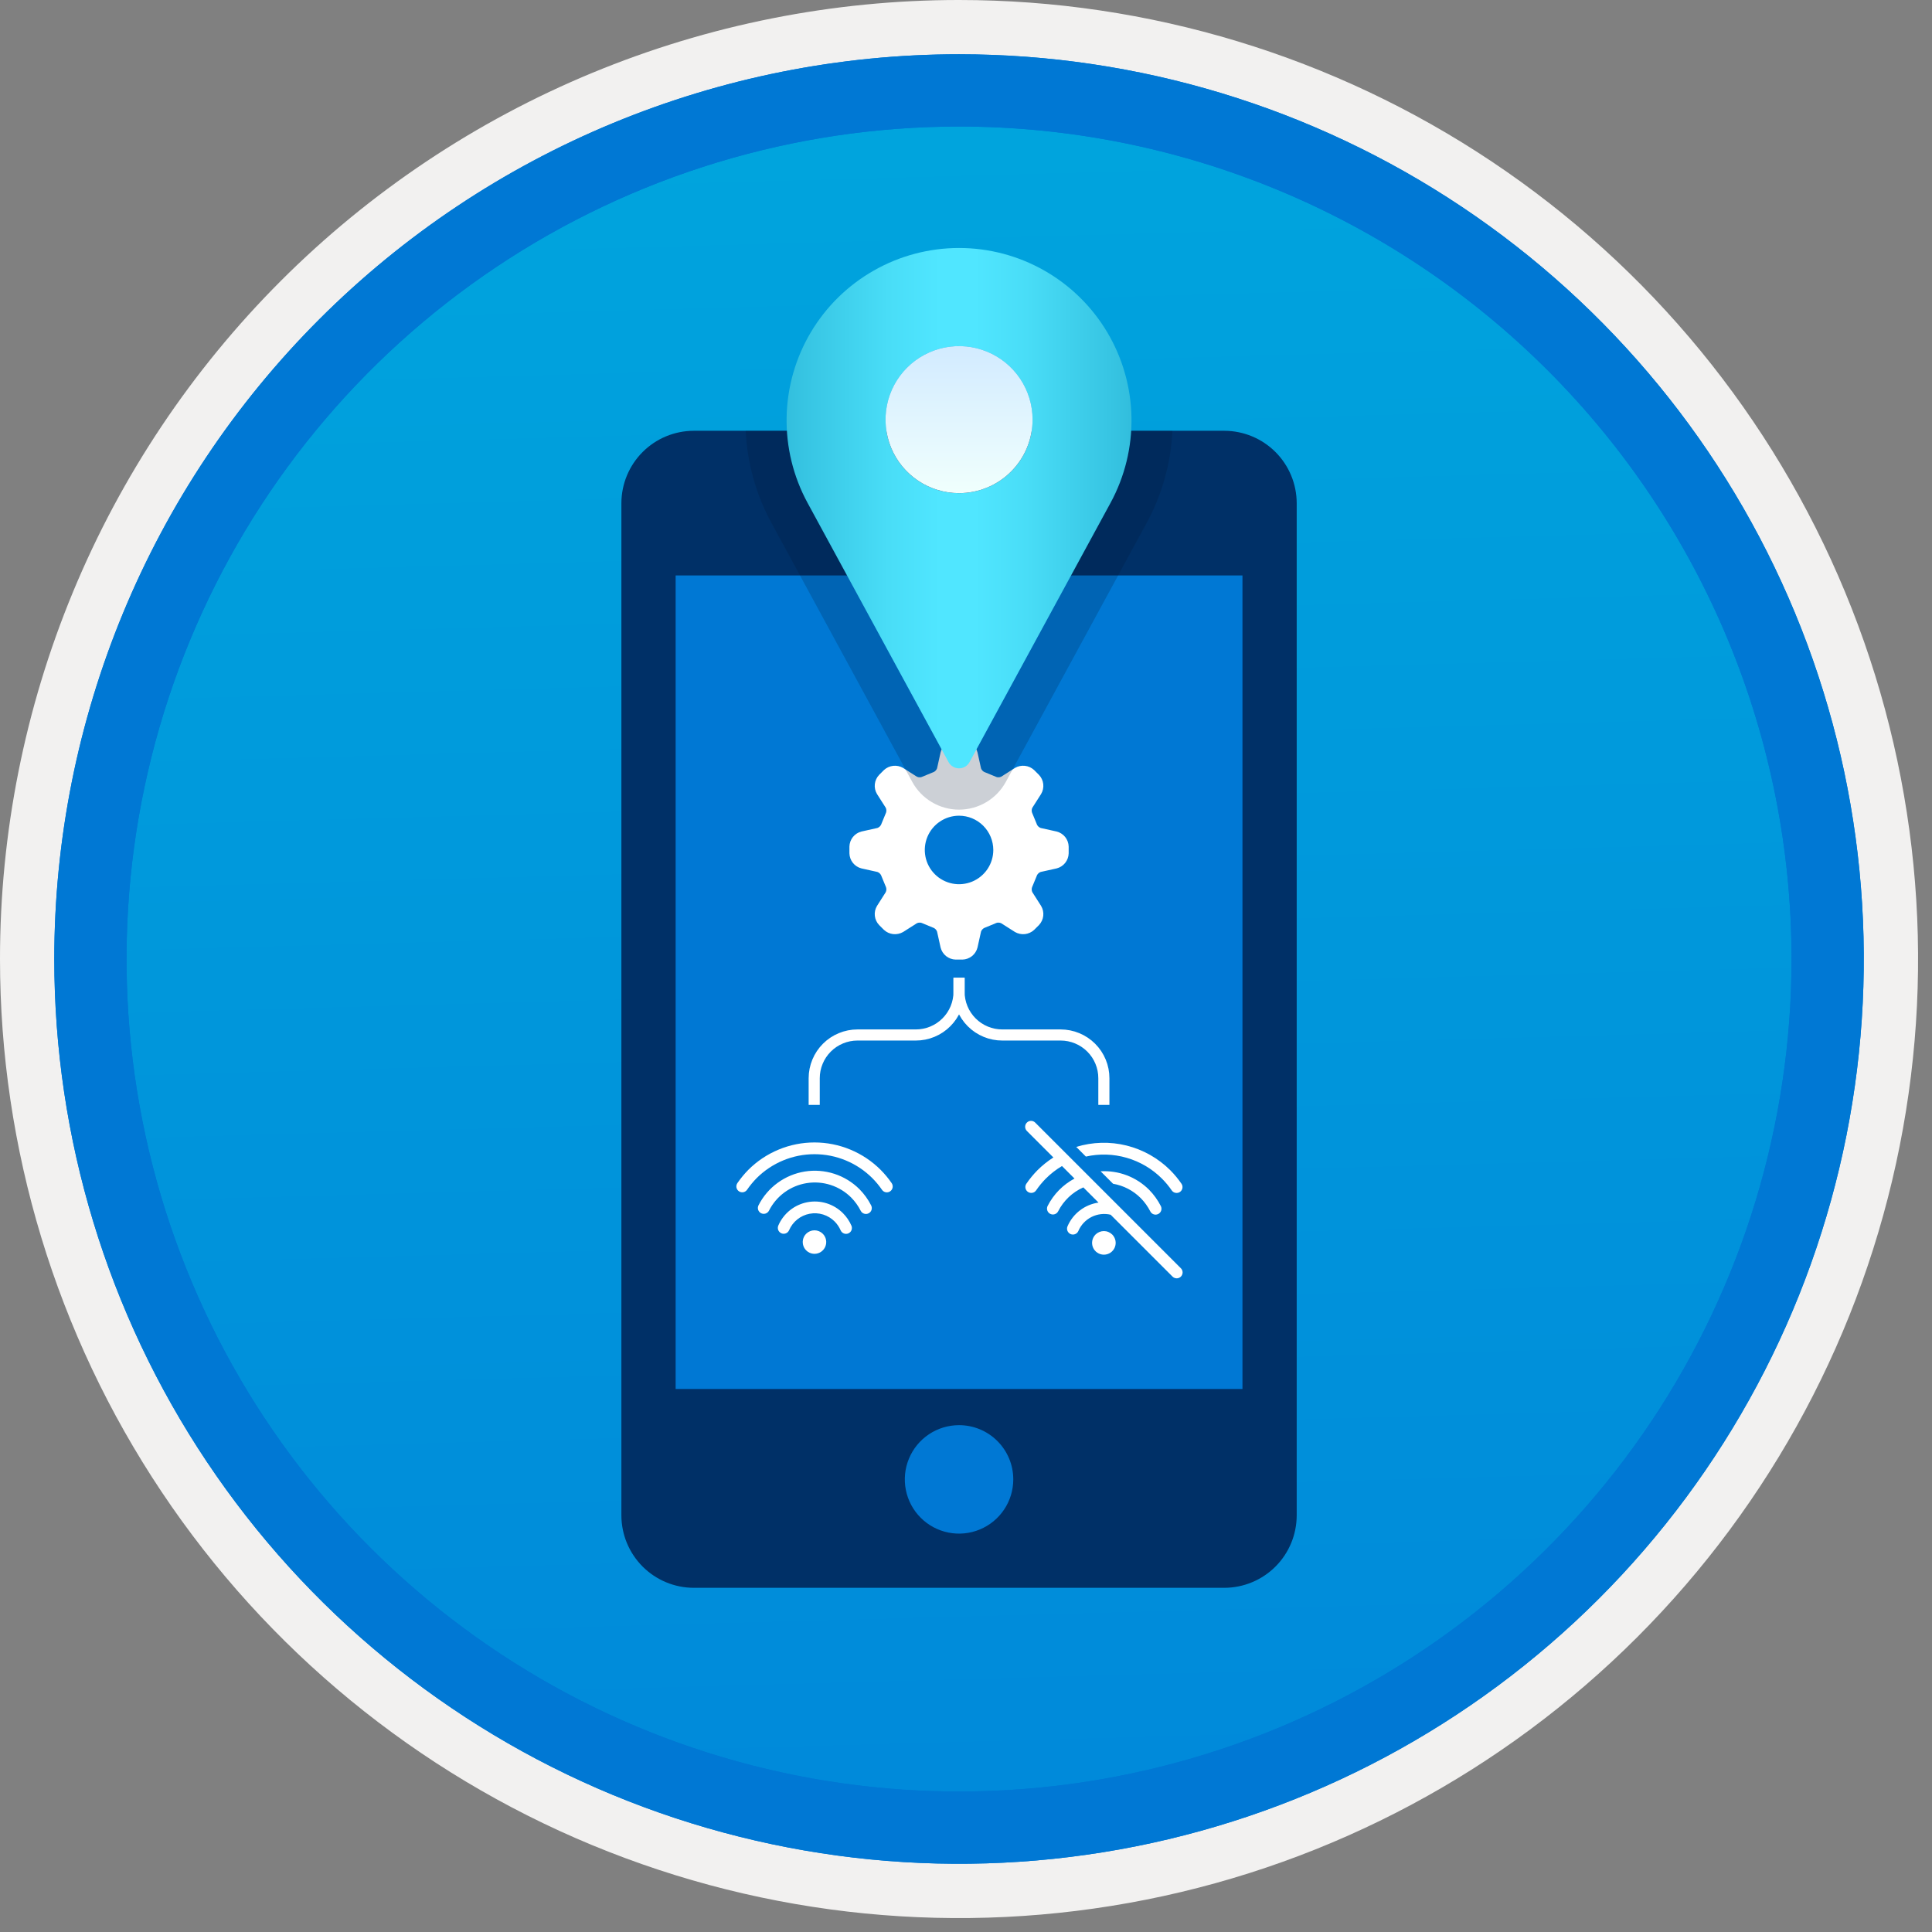 <svg width="100" height="100" viewBox="0 0 100 100" fill="none" xmlns="http://www.w3.org/2000/svg">
<rect x="0" y="0" width="100" height="100" fill="#808080" stroke="none"/>
<g clip-path="url(#clip0)">
<path d="M49.64 96.448C40.382 96.448 31.332 93.703 23.634 88.559C15.936 83.416 9.936 76.105 6.393 67.552C2.85 58.998 1.923 49.586 3.73 40.506C5.536 31.426 9.994 23.085 16.54 16.538C23.087 9.992 31.428 5.534 40.508 3.728C49.588 1.921 59 2.848 67.553 6.391C76.107 9.934 83.418 15.934 88.561 23.632C93.705 31.33 96.45 40.38 96.45 49.638C96.451 55.785 95.24 61.873 92.888 67.552C90.535 73.231 87.088 78.392 82.741 82.739C78.394 87.086 73.234 90.534 67.554 92.886C61.875 95.238 55.787 96.449 49.64 96.448V96.448Z" fill="url(#paint0_linear)"/>
<path fill-rule="evenodd" clip-rule="evenodd" d="M95.54 49.64C95.54 58.718 92.848 67.593 87.805 75.141C82.761 82.689 75.592 88.572 67.205 92.046C58.818 95.52 49.589 96.429 40.685 94.658C31.782 92.887 23.603 88.515 17.184 82.096C10.765 75.677 6.393 67.498 4.622 58.595C2.851 49.691 3.76 40.462 7.234 32.075C10.708 23.688 16.591 16.519 24.139 11.476C31.688 6.432 40.562 3.74 49.64 3.74C55.668 3.74 61.636 4.927 67.205 7.234C72.774 9.541 77.834 12.921 82.096 17.184C86.359 21.446 89.739 26.506 92.046 32.075C94.353 37.644 95.54 43.612 95.54 49.64V49.64ZM49.64 3.62732e-07C59.458 3.62732e-07 69.055 2.911 77.219 8.366C85.382 13.82 91.744 21.573 95.501 30.644C99.258 39.714 100.242 49.695 98.326 59.324C96.411 68.954 91.683 77.799 84.741 84.741C77.799 91.683 68.954 96.411 59.324 98.326C49.695 100.242 39.714 99.258 30.644 95.501C21.573 91.744 13.82 85.382 8.366 77.219C2.911 69.055 3.62732e-07 59.458 3.62732e-07 49.64C-0.001 43.121 1.283 36.666 3.777 30.643C6.271 24.62 9.928 19.147 14.537 14.537C19.147 9.928 24.62 6.271 30.643 3.777C36.666 1.283 43.121 -0.001 49.64 3.62732e-07V3.62732e-07Z" fill="#F2F1F0"/>
<path fill-rule="evenodd" clip-rule="evenodd" d="M92.73 49.639C92.73 58.161 90.202 66.492 85.468 73.578C80.733 80.664 74.003 86.187 66.129 89.449C58.256 92.71 49.592 93.563 41.233 91.901C32.874 90.238 25.197 86.134 19.17 80.108C13.144 74.082 9.04 66.404 7.378 58.045C5.715 49.686 6.568 41.023 9.83 33.149C13.091 25.275 18.614 18.545 25.7 13.811C32.786 9.076 41.117 6.549 49.64 6.549C55.298 6.548 60.902 7.663 66.13 9.828C71.358 11.993 76.108 15.167 80.11 19.169C84.111 23.17 87.285 27.92 89.45 33.148C91.616 38.377 92.73 43.98 92.73 49.639V49.639ZM49.64 2.809C58.902 2.809 67.956 5.555 75.657 10.701C83.358 15.847 89.36 23.16 92.905 31.718C96.449 40.275 97.377 49.691 95.57 58.775C93.763 67.859 89.303 76.203 82.753 82.752C76.204 89.302 67.86 93.762 58.776 95.569C49.691 97.376 40.276 96.448 31.718 92.904C23.161 89.359 15.848 83.357 10.702 75.656C5.556 67.955 2.81 58.901 2.81 49.639C2.811 37.219 7.745 25.308 16.527 16.526C25.309 7.744 37.22 2.81 49.64 2.809V2.809Z" fill="#0078D4"/>
<path fill-rule="evenodd" clip-rule="evenodd" d="M92.73 49.639C92.73 58.161 90.202 66.492 85.468 73.578C80.733 80.664 74.003 86.187 66.129 89.449C58.256 92.71 49.592 93.563 41.233 91.901C32.874 90.238 25.197 86.134 19.17 80.108C13.144 74.082 9.04 66.404 7.378 58.045C5.715 49.686 6.568 41.022 9.83 33.149C13.091 25.275 18.614 18.545 25.7 13.811C32.786 9.076 41.117 6.549 49.64 6.549C55.298 6.548 60.902 7.663 66.13 9.828C71.358 11.993 76.108 15.167 80.11 19.169C84.111 23.17 87.285 27.92 89.45 33.148C91.616 38.376 92.73 43.98 92.73 49.639V49.639ZM49.64 2.809C58.902 2.809 67.956 5.555 75.657 10.701C83.358 15.847 89.36 23.16 92.905 31.718C96.449 40.275 97.377 49.691 95.57 58.775C93.763 67.859 89.303 76.203 82.753 82.752C76.204 89.302 67.86 93.762 58.776 95.569C49.691 97.376 40.276 96.448 31.718 92.904C23.161 89.359 15.848 83.357 10.702 75.656C5.556 67.955 2.81 58.901 2.81 49.639C2.811 37.219 7.745 25.308 16.527 16.526C25.309 7.744 37.22 2.81 49.64 2.809V2.809Z" fill="#0078D4"/>
<path fill-rule="evenodd" clip-rule="evenodd" d="M67.117 78.442C67.114 79.434 66.719 80.385 66.018 81.086C65.316 81.787 64.366 82.182 63.374 82.185H35.906C34.914 82.182 33.964 81.787 33.263 81.086C32.562 80.385 32.166 79.434 32.163 78.442V26.04C32.166 25.048 32.562 24.098 33.263 23.396C33.964 22.695 34.914 22.3 35.906 22.297H63.374C64.366 22.3 65.316 22.695 66.018 23.396C66.719 24.098 67.114 25.048 67.117 26.04V78.442Z" fill="#003067"/>
<path fill-rule="evenodd" clip-rule="evenodd" d="M34.971 71.894H64.31V29.785H34.971V71.894Z" fill="#0078D4"/>
<path fill-rule="evenodd" clip-rule="evenodd" d="M52.447 76.573C52.447 77.128 52.283 77.671 51.974 78.132C51.666 78.594 51.227 78.954 50.714 79.166C50.201 79.379 49.637 79.434 49.092 79.326C48.548 79.218 48.048 78.951 47.655 78.558C47.262 78.165 46.995 77.665 46.887 77.121C46.778 76.576 46.834 76.012 47.047 75.499C47.259 74.986 47.619 74.547 48.08 74.239C48.542 73.93 49.085 73.766 49.64 73.766C50.009 73.766 50.374 73.838 50.714 73.979C51.055 74.12 51.364 74.327 51.625 74.588C51.886 74.849 52.093 75.158 52.234 75.499C52.375 75.839 52.447 76.204 52.447 76.573V76.573Z" fill="#0078D4"/>
<path fill-rule="evenodd" clip-rule="evenodd" d="M53.383 27.915H45.897C45.774 27.915 45.652 27.891 45.538 27.844C45.424 27.797 45.321 27.728 45.233 27.642C45.146 27.555 45.077 27.451 45.03 27.337C44.983 27.224 44.958 27.102 44.958 26.979C44.958 26.856 44.983 26.734 45.03 26.62C45.077 26.506 45.146 26.403 45.233 26.316C45.321 26.229 45.424 26.16 45.538 26.113C45.652 26.067 45.774 26.043 45.897 26.043H53.383C53.506 26.043 53.628 26.067 53.742 26.113C53.856 26.16 53.959 26.229 54.047 26.316C54.134 26.403 54.203 26.506 54.25 26.62C54.298 26.734 54.322 26.856 54.322 26.979C54.322 27.102 54.298 27.224 54.25 27.337C54.203 27.451 54.134 27.555 54.047 27.642C53.959 27.728 53.856 27.797 53.742 27.844C53.628 27.891 53.506 27.915 53.383 27.915V27.915Z" fill="#0078D4"/>
<path d="M49.64 50.609V51.334C49.64 51.627 49.582 51.919 49.47 52.19C49.357 52.462 49.192 52.708 48.984 52.916C48.777 53.124 48.53 53.289 48.258 53.401C47.987 53.514 47.696 53.571 47.402 53.571H44.381C44.087 53.571 43.796 53.629 43.525 53.742C43.253 53.854 43.007 54.019 42.799 54.227C42.591 54.435 42.426 54.681 42.314 54.953C42.201 55.224 42.143 55.515 42.143 55.809V57.189" stroke="white" stroke-width="0.575" stroke-miterlimit="10"/>
<path d="M49.64 50.609V51.334C49.64 51.627 49.698 51.919 49.81 52.19C49.923 52.462 50.087 52.708 50.295 52.916C50.503 53.124 50.75 53.289 51.021 53.401C51.293 53.514 51.584 53.571 51.878 53.571H54.899C55.193 53.571 55.484 53.629 55.755 53.742C56.027 53.854 56.273 54.019 56.481 54.227C56.689 54.435 56.854 54.681 56.966 54.953C57.079 55.224 57.136 55.515 57.136 55.809V57.189" stroke="white" stroke-width="0.575" stroke-miterlimit="10"/>
<path fill-rule="evenodd" clip-rule="evenodd" d="M51.413 43.994C51.413 44.345 51.309 44.687 51.114 44.979C50.919 45.27 50.642 45.498 50.318 45.632C49.995 45.766 49.638 45.801 49.294 45.733C48.95 45.664 48.634 45.496 48.386 45.248C48.138 45 47.969 44.684 47.901 44.34C47.833 43.996 47.868 43.639 48.002 43.316C48.136 42.992 48.363 42.715 48.655 42.52C48.947 42.325 49.289 42.221 49.64 42.221C50.11 42.221 50.561 42.408 50.893 42.741C51.225 43.073 51.412 43.524 51.413 43.994V43.994ZM54.69 43.039L53.865 42.856C53.78 42.825 53.71 42.761 53.671 42.679L53.662 42.653L53.434 42.1L53.421 42.071C53.39 41.986 53.394 41.893 53.432 41.811L53.886 41.099C53.979 40.944 54.018 40.764 53.999 40.585C53.979 40.406 53.901 40.238 53.777 40.108L53.526 39.857C53.395 39.735 53.227 39.658 53.049 39.639C52.87 39.619 52.69 39.657 52.535 39.748L51.822 40.201C51.777 40.224 51.727 40.235 51.676 40.233C51.637 40.235 51.598 40.228 51.563 40.213C51.553 40.208 51.544 40.203 51.534 40.2L50.981 39.972L50.955 39.962C50.873 39.924 50.809 39.854 50.778 39.769L50.595 38.944C50.551 38.77 50.452 38.614 50.311 38.501C50.171 38.388 49.997 38.325 49.817 38.32H49.463C49.283 38.325 49.109 38.388 48.969 38.501C48.828 38.614 48.728 38.769 48.685 38.944L48.502 39.769C48.47 39.854 48.407 39.924 48.325 39.962L48.298 39.972L47.746 40.2C47.736 40.203 47.726 40.208 47.717 40.213C47.681 40.228 47.643 40.235 47.604 40.233C47.553 40.235 47.502 40.224 47.457 40.201L46.744 39.748C46.589 39.658 46.409 39.62 46.231 39.639C46.053 39.659 45.885 39.735 45.754 39.857L45.503 40.108C45.379 40.238 45.301 40.406 45.281 40.585C45.261 40.764 45.301 40.944 45.394 41.099L45.847 41.811C45.885 41.893 45.889 41.986 45.859 42.071L45.846 42.1L45.618 42.653L45.608 42.679C45.569 42.761 45.5 42.825 45.414 42.856L44.59 43.039C44.416 43.082 44.26 43.182 44.147 43.322C44.034 43.463 43.971 43.637 43.966 43.817V44.171C43.971 44.351 44.034 44.525 44.147 44.665C44.26 44.806 44.415 44.905 44.59 44.949L45.415 45.132C45.5 45.163 45.569 45.227 45.608 45.309L45.618 45.335L45.846 45.888L45.859 45.917C45.889 46.001 45.885 46.095 45.847 46.177L45.394 46.889C45.301 47.044 45.261 47.224 45.281 47.403C45.301 47.582 45.379 47.75 45.503 47.88L45.754 48.131C45.885 48.253 46.053 48.329 46.231 48.349C46.41 48.368 46.59 48.33 46.745 48.24L47.457 47.787C47.502 47.764 47.553 47.753 47.604 47.755C47.643 47.753 47.681 47.76 47.717 47.775L47.746 47.788L48.298 48.016L48.325 48.025C48.407 48.064 48.471 48.134 48.502 48.219L48.685 49.044C48.728 49.218 48.828 49.374 48.968 49.487C49.109 49.599 49.283 49.663 49.463 49.668H49.817C49.997 49.663 50.171 49.599 50.311 49.487C50.452 49.374 50.551 49.218 50.595 49.044L50.778 48.219C50.809 48.134 50.873 48.064 50.955 48.025L50.981 48.016L51.534 47.788L51.563 47.775C51.598 47.76 51.637 47.753 51.676 47.755C51.727 47.753 51.777 47.764 51.822 47.787L52.535 48.24C52.69 48.33 52.87 48.368 53.049 48.349C53.227 48.329 53.395 48.253 53.526 48.131L53.777 47.881C53.901 47.75 53.979 47.582 53.999 47.403C54.018 47.224 53.979 47.044 53.886 46.889L53.432 46.177C53.413 46.136 53.403 46.093 53.401 46.048C53.399 46.003 53.406 45.959 53.421 45.917L53.434 45.888L53.662 45.335L53.671 45.309C53.71 45.227 53.78 45.163 53.865 45.132L54.69 44.949C54.864 44.905 55.02 44.806 55.133 44.665C55.245 44.525 55.309 44.351 55.314 44.171V43.817C55.309 43.637 55.245 43.463 55.133 43.322C55.02 43.182 54.864 43.083 54.69 43.039Z" fill="white"/>
<path d="M44.486 61.553C44.73 61.8 44.934 62.083 45.091 62.392C45.109 62.428 45.12 62.467 45.123 62.506C45.127 62.546 45.122 62.586 45.11 62.624C45.097 62.662 45.078 62.697 45.052 62.728C45.026 62.758 44.995 62.783 44.959 62.801C44.923 62.819 44.885 62.831 44.845 62.834C44.805 62.837 44.765 62.832 44.727 62.82C44.689 62.808 44.654 62.788 44.623 62.762C44.593 62.736 44.568 62.705 44.55 62.669C44.422 62.416 44.255 62.185 44.056 61.983C43.759 61.686 43.396 61.464 42.996 61.334C42.596 61.205 42.172 61.172 41.757 61.238C41.342 61.304 40.948 61.467 40.608 61.715C40.269 61.962 39.993 62.287 39.803 62.662C39.766 62.734 39.703 62.788 39.626 62.813C39.549 62.838 39.466 62.832 39.394 62.796C39.322 62.759 39.267 62.696 39.242 62.619C39.217 62.543 39.224 62.459 39.26 62.387C39.493 61.927 39.833 61.528 40.25 61.224C40.667 60.92 41.151 60.719 41.66 60.637C42.17 60.556 42.692 60.597 43.184 60.756C43.675 60.915 44.121 61.188 44.486 61.553V61.553ZM43.634 62.797C43.818 62.983 43.965 63.2 44.069 63.439C44.085 63.475 44.094 63.515 44.094 63.555C44.095 63.595 44.088 63.634 44.074 63.671C44.059 63.709 44.037 63.743 44.01 63.771C43.982 63.8 43.949 63.823 43.913 63.839C43.876 63.855 43.837 63.864 43.797 63.865C43.757 63.866 43.717 63.858 43.68 63.844C43.643 63.829 43.609 63.808 43.58 63.78C43.551 63.752 43.528 63.719 43.512 63.683C43.438 63.513 43.334 63.359 43.204 63.227C43.037 63.059 42.831 62.934 42.604 62.863C42.377 62.793 42.137 62.779 41.904 62.824C41.67 62.868 41.451 62.969 41.266 63.118C41.081 63.267 40.936 63.459 40.842 63.678C40.826 63.714 40.803 63.747 40.774 63.775C40.746 63.803 40.712 63.824 40.675 63.839C40.637 63.853 40.598 63.86 40.558 63.86C40.518 63.859 40.478 63.85 40.442 63.834C40.405 63.818 40.372 63.795 40.345 63.766C40.317 63.738 40.295 63.704 40.281 63.666C40.266 63.629 40.259 63.59 40.26 63.55C40.261 63.51 40.269 63.47 40.285 63.434C40.418 63.125 40.625 62.853 40.888 62.642C41.15 62.432 41.46 62.289 41.791 62.226C42.121 62.163 42.462 62.182 42.784 62.282C43.105 62.382 43.397 62.559 43.634 62.797V62.797ZM45.582 60.551C45.793 60.763 45.984 60.993 46.153 61.239C46.199 61.306 46.216 61.388 46.202 61.467C46.187 61.546 46.142 61.616 46.075 61.662C46.009 61.708 45.927 61.726 45.848 61.711C45.769 61.697 45.698 61.651 45.653 61.585C45.504 61.369 45.337 61.167 45.152 60.981C44.358 60.187 43.281 59.741 42.157 59.741C41.034 59.741 39.957 60.187 39.163 60.981C38.98 61.167 38.815 61.368 38.667 61.583C38.621 61.649 38.551 61.694 38.472 61.709C38.392 61.723 38.31 61.705 38.244 61.659C38.178 61.613 38.133 61.543 38.118 61.464C38.104 61.384 38.122 61.303 38.168 61.236C38.336 60.992 38.525 60.763 38.733 60.551C39.182 60.102 39.716 59.745 40.304 59.502C40.892 59.258 41.521 59.133 42.157 59.133C42.793 59.133 43.423 59.258 44.011 59.502C44.599 59.745 45.132 60.102 45.582 60.551V60.551ZM42.587 63.859C42.672 63.944 42.73 64.053 42.754 64.171C42.777 64.289 42.765 64.411 42.719 64.522C42.673 64.633 42.595 64.728 42.495 64.795C42.395 64.862 42.278 64.898 42.157 64.898C42.037 64.898 41.92 64.862 41.82 64.795C41.72 64.728 41.642 64.633 41.596 64.522C41.55 64.411 41.538 64.289 41.561 64.171C41.584 64.053 41.642 63.944 41.727 63.859C41.842 63.745 41.996 63.681 42.157 63.681C42.319 63.681 42.473 63.745 42.587 63.859V63.859Z" fill="white"/>
<path d="M53.585 58.108C53.557 58.079 53.523 58.056 53.486 58.04C53.449 58.024 53.409 58.016 53.368 58.016C53.328 58.015 53.288 58.023 53.25 58.038C53.213 58.054 53.179 58.077 53.151 58.105C53.122 58.134 53.099 58.168 53.084 58.205C53.069 58.242 53.061 58.282 53.061 58.323C53.061 58.363 53.069 58.403 53.085 58.44C53.101 58.478 53.124 58.511 53.153 58.54L54.523 59.91C54.224 60.101 53.946 60.324 53.695 60.575C53.486 60.788 53.296 61.018 53.128 61.264C53.104 61.297 53.088 61.334 53.079 61.373C53.07 61.413 53.069 61.453 53.076 61.493C53.084 61.532 53.098 61.571 53.12 61.604C53.142 61.638 53.17 61.668 53.203 61.691C53.236 61.714 53.274 61.73 53.313 61.738C53.352 61.747 53.393 61.747 53.433 61.74C53.472 61.733 53.51 61.718 53.544 61.696C53.578 61.674 53.607 61.645 53.63 61.612C53.778 61.396 53.944 61.194 54.127 61.008C54.379 60.755 54.661 60.536 54.968 60.354L55.616 61.002C55.017 61.321 54.532 61.816 54.225 62.42C54.189 62.492 54.183 62.576 54.208 62.653C54.233 62.729 54.288 62.793 54.36 62.829C54.432 62.866 54.516 62.872 54.593 62.847C54.67 62.822 54.733 62.768 54.77 62.696C55.049 62.146 55.509 61.709 56.073 61.459L56.859 62.246C56.509 62.295 56.178 62.434 55.897 62.649C55.616 62.863 55.395 63.147 55.255 63.472C55.239 63.508 55.23 63.548 55.229 63.588C55.228 63.629 55.236 63.668 55.25 63.706C55.265 63.743 55.287 63.777 55.314 63.806C55.342 63.835 55.376 63.859 55.412 63.875C55.449 63.891 55.489 63.9 55.529 63.9C55.569 63.901 55.609 63.894 55.646 63.879C55.684 63.864 55.718 63.843 55.747 63.815C55.776 63.787 55.799 63.754 55.815 63.717C55.95 63.401 56.191 63.144 56.497 62.99C56.803 62.836 57.154 62.795 57.487 62.874L60.688 66.075C60.717 66.104 60.75 66.127 60.788 66.142C60.825 66.158 60.864 66.166 60.905 66.166C60.945 66.166 60.985 66.159 61.022 66.143C61.06 66.128 61.094 66.105 61.122 66.077C61.151 66.048 61.173 66.014 61.188 65.977C61.204 65.94 61.212 65.9 61.212 65.859C61.211 65.819 61.203 65.779 61.188 65.742C61.172 65.705 61.149 65.671 61.12 65.643L53.585 58.108ZM56.967 60.626L57.612 61.271C58.155 61.364 58.656 61.624 59.044 62.014C59.244 62.217 59.411 62.45 59.54 62.703C59.577 62.776 59.641 62.83 59.718 62.855C59.795 62.88 59.879 62.873 59.951 62.836C60.023 62.799 60.078 62.735 60.103 62.658C60.128 62.581 60.121 62.497 60.084 62.425C59.926 62.115 59.721 61.83 59.477 61.582C59.15 61.255 58.757 61 58.325 60.835C57.892 60.67 57.429 60.599 56.967 60.626ZM55.706 59.364L56.205 59.864C56.905 59.706 57.633 59.729 58.322 59.929C59.011 60.129 59.639 60.5 60.145 61.008C60.331 61.194 60.499 61.397 60.648 61.614C60.671 61.647 60.7 61.676 60.734 61.698C60.767 61.72 60.805 61.735 60.845 61.742C60.885 61.75 60.925 61.749 60.965 61.741C61.004 61.733 61.041 61.717 61.075 61.694C61.108 61.671 61.136 61.642 61.158 61.608C61.18 61.574 61.195 61.536 61.202 61.496C61.209 61.456 61.208 61.416 61.199 61.376C61.191 61.337 61.174 61.3 61.151 61.267C60.981 61.02 60.789 60.788 60.578 60.575C59.952 59.95 59.168 59.507 58.31 59.293C57.452 59.08 56.551 59.104 55.706 59.364V59.364ZM57.569 63.899C57.654 63.985 57.712 64.094 57.736 64.212C57.759 64.331 57.747 64.454 57.701 64.565C57.655 64.677 57.576 64.772 57.476 64.839C57.375 64.906 57.257 64.942 57.136 64.942C57.016 64.942 56.898 64.906 56.797 64.839C56.697 64.772 56.618 64.677 56.572 64.565C56.526 64.454 56.514 64.331 56.537 64.212C56.561 64.094 56.619 63.985 56.704 63.899C56.761 63.843 56.828 63.798 56.903 63.767C56.977 63.736 57.056 63.72 57.136 63.72C57.217 63.72 57.296 63.736 57.37 63.767C57.444 63.798 57.512 63.843 57.569 63.899V63.899Z" fill="white"/>
<path opacity="0.2" d="M38.595 22.297C38.672 23.96 39.125 25.583 39.918 27.047L47.216 40.466C47.453 40.902 47.804 41.266 48.23 41.519C48.657 41.773 49.144 41.907 49.64 41.907C50.136 41.907 50.624 41.773 51.05 41.519C51.477 41.266 51.827 40.902 52.064 40.466L59.363 27.047C60.156 25.583 60.608 23.96 60.686 22.297H38.595Z" fill="#001834"/>
<path d="M49.64 12.836C48.092 12.836 46.572 13.238 45.226 14.004C43.881 14.769 42.758 15.87 41.967 17.201C41.176 18.531 40.745 20.044 40.715 21.591C40.686 23.139 41.059 24.667 41.798 26.027L49.096 39.445C49.149 39.543 49.228 39.625 49.324 39.682C49.419 39.739 49.529 39.769 49.64 39.769C49.751 39.769 49.861 39.739 49.956 39.682C50.052 39.625 50.131 39.543 50.184 39.445L57.482 26.027C58.221 24.667 58.594 23.139 58.565 21.591C58.535 20.044 58.104 18.531 57.313 17.201C56.522 15.871 55.399 14.769 54.054 14.004C52.709 13.238 51.188 12.836 49.64 12.836V12.836ZM49.64 25.526C48.887 25.526 48.152 25.303 47.526 24.885C46.9 24.467 46.412 23.872 46.124 23.177C45.836 22.482 45.761 21.716 45.908 20.978C46.054 20.24 46.417 19.562 46.949 19.03C47.481 18.498 48.159 18.135 48.898 17.988C49.636 17.842 50.401 17.917 51.096 18.205C51.792 18.493 52.386 18.981 52.804 19.607C53.222 20.232 53.445 20.968 53.445 21.721C53.445 22.22 53.347 22.715 53.156 23.177C52.965 23.639 52.684 24.058 52.331 24.412C51.977 24.765 51.558 25.045 51.096 25.236C50.635 25.428 50.14 25.526 49.64 25.526V25.526Z" fill="url(#paint1_linear)"/>
<path d="M49.64 25.525C48.888 25.525 48.152 25.302 47.526 24.884C46.9 24.465 46.412 23.871 46.124 23.176C45.836 22.48 45.761 21.715 45.908 20.977C46.055 20.239 46.417 19.561 46.949 19.029C47.481 18.497 48.16 18.134 48.898 17.987C49.636 17.84 50.401 17.916 51.096 18.204C51.792 18.492 52.386 18.98 52.804 19.605C53.222 20.231 53.446 20.967 53.446 21.719C53.446 22.219 53.347 22.714 53.156 23.176C52.965 23.637 52.684 24.057 52.331 24.41C51.978 24.764 51.558 25.044 51.096 25.235C50.635 25.426 50.14 25.525 49.64 25.525Z" fill="url(#paint2_linear)"/>
</g>
<defs>
<linearGradient id="paint0_linear" x1="47.87" y1="-15.155" x2="51.852" y2="130.613" gradientUnits="userSpaceOnUse">
<stop stop-color="#00ABDE"/>
<stop offset="1" stop-color="#007ED8"/>
</linearGradient>
<linearGradient id="paint1_linear" x1="40.615" y1="26.302" x2="58.493" y2="26.302" gradientUnits="userSpaceOnUse">
<stop stop-color="#32BEDD"/>
<stop offset="0.06" stop-color="#37C5E3"/>
<stop offset="0.3" stop-color="#49DDF7"/>
<stop offset="0.45" stop-color="#50E6FF"/>
<stop offset="0.55" stop-color="#50E6FF"/>
<stop offset="0.7" stop-color="#49DDF7"/>
<stop offset="0.94" stop-color="#37C5E3"/>
<stop offset="1" stop-color="#32BEDD"/>
</linearGradient>
<linearGradient id="paint2_linear" x1="49.64" y1="17.914" x2="49.64" y2="25.525" gradientUnits="userSpaceOnUse">
<stop stop-color="#D2EBFF"/>
<stop offset="1" stop-color="#F0FFFD"/>
</linearGradient>
<clipPath id="clip0">
<rect width="99.28" height="99.28" fill="white"/>
</clipPath>
</defs>
</svg>
